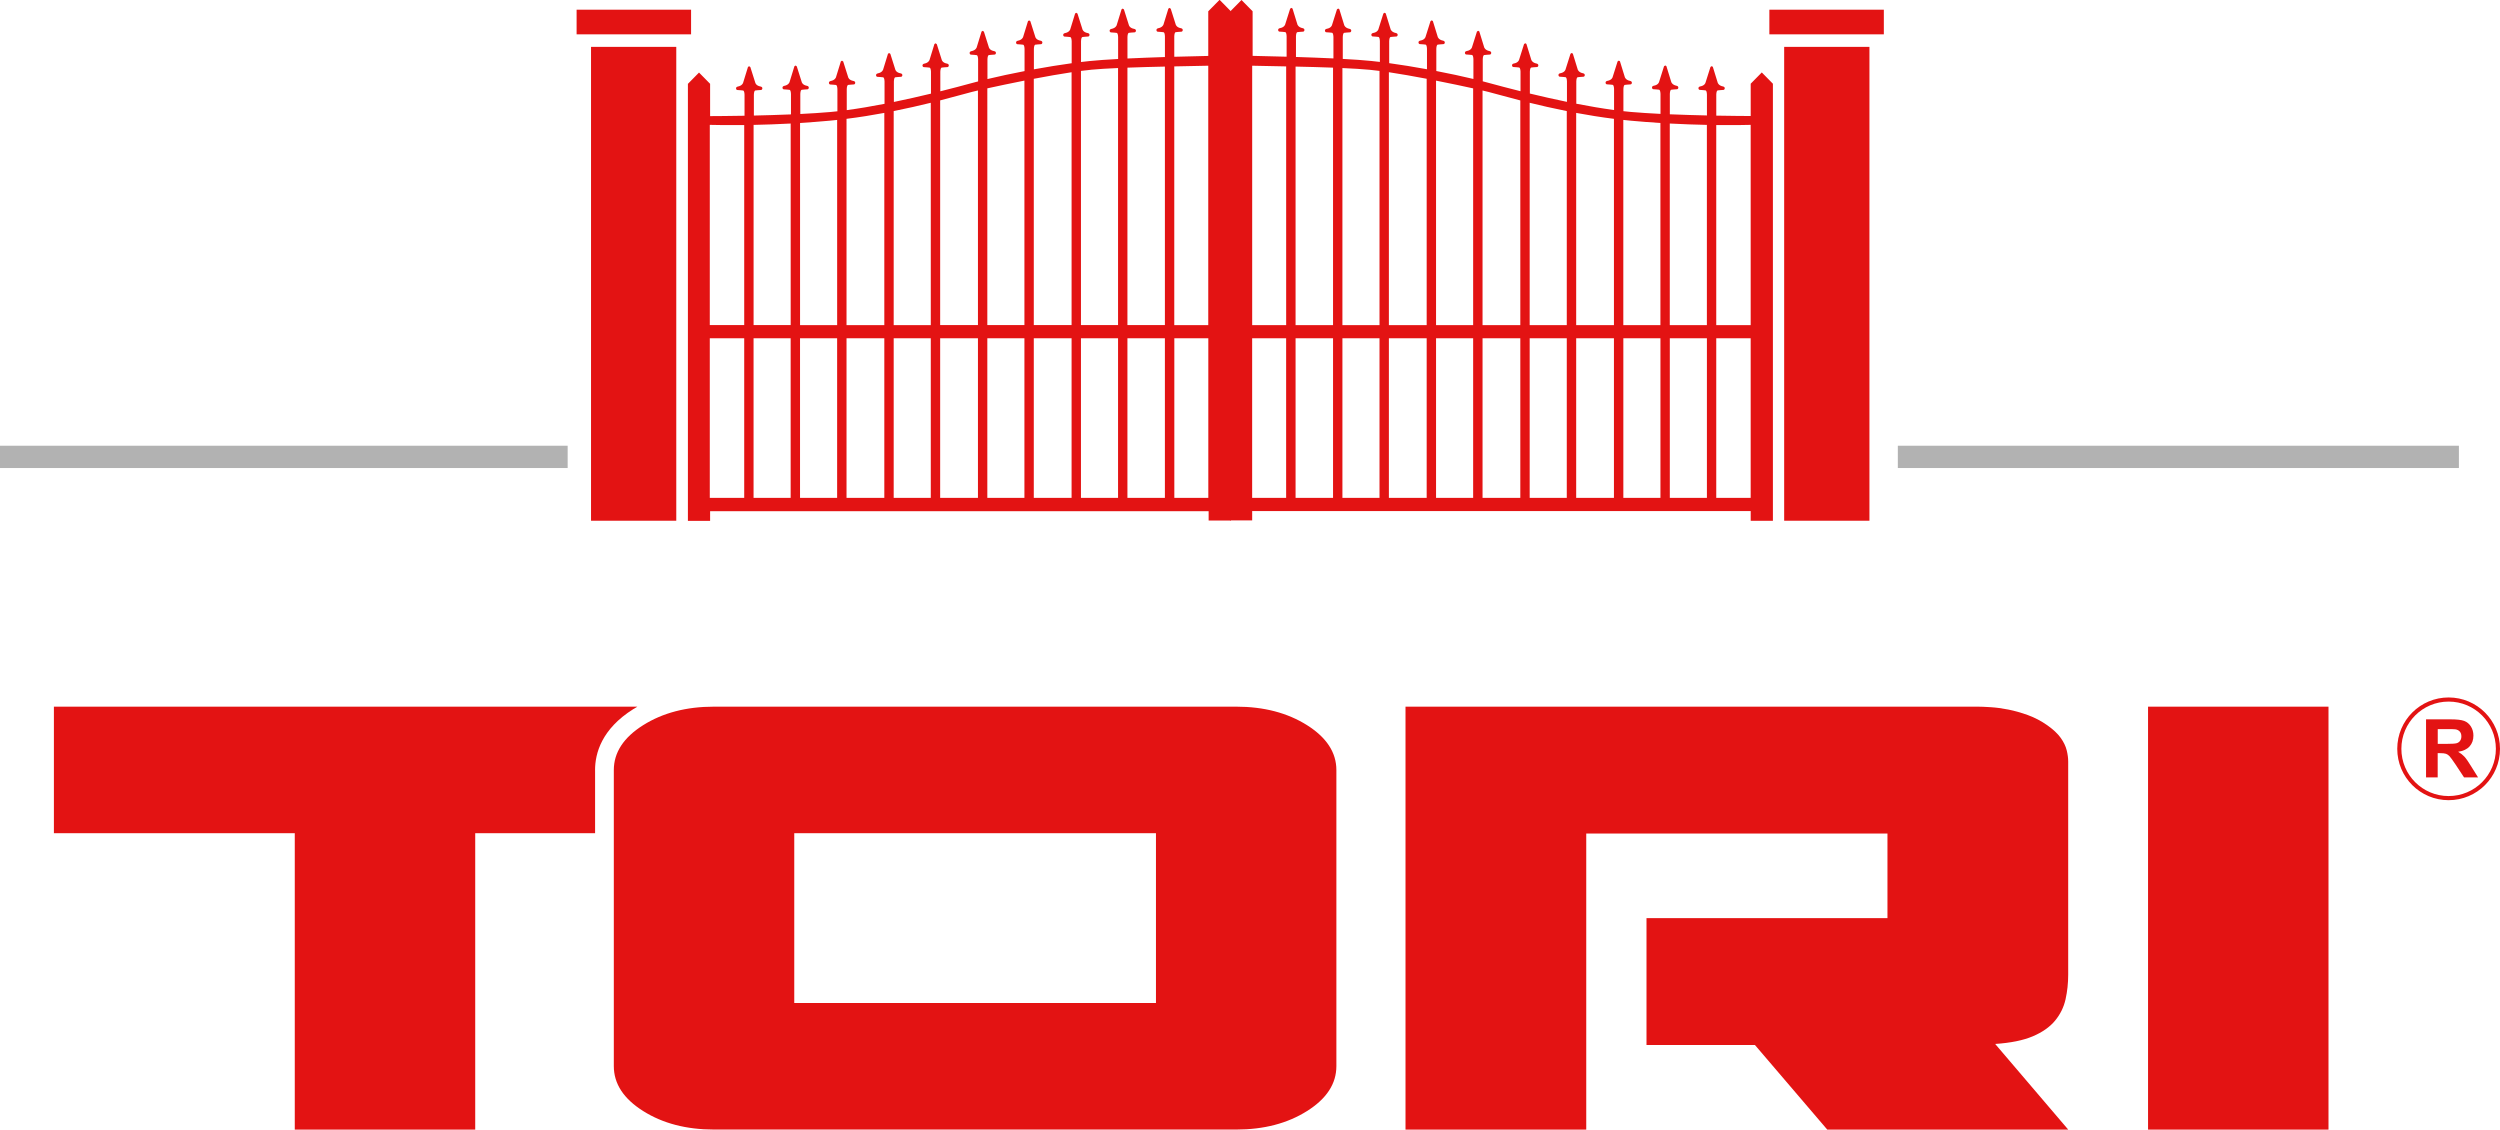 <?xml version="1.0" encoding="UTF-8"?>
<svg id="Calque_2" data-name="Calque 2" xmlns="http://www.w3.org/2000/svg" viewBox="0 0 861.34 389.18">
  <defs>
    <style>
      .cls-1 {
        fill: #e31313;
      }

      .cls-2 {
        fill: #b2b2b2;
      }

      .cls-3 {
        stroke: #e31313;
        stroke-width: 1.42px;
      }

      .cls-3, .cls-4 {
        fill: none;
      }
    </style>
  </defs>
  <g id="Calque_1-2" data-name="Calque 1">
    <rect class="cls-2" x="653.87" y="153.57" width="193.31" height="7.68"/>
    <rect class="cls-2" y="153.57" width="195.58" height="7.68"/>
    <path class="cls-1" d="m460.43,367.32c0,6.07-3.37,11.24-10.12,15.48-6.74,4.25-14.87,6.37-24.37,6.37h-179.96c-9.51,0-17.64-2.12-24.38-6.37-6.75-4.25-10.12-9.41-10.12-15.48v-102c0-6.07,3.37-11.23,10.12-15.48,6.74-4.24,14.87-6.37,24.38-6.37h179.96c9.5,0,17.63,2.13,24.37,6.37,6.74,4.25,10.12,9.41,10.12,15.48v102Zm-62.16-21.74v-58.52h-124.62v58.52h124.62Z"/>
    <path class="cls-1" d="m629.55,389.18l-24.91-29.14h-37.36v-43.72h83.02v-29.14h-103.78v102h-62.27v-145.71h197.18c1.04,0,2.51.06,4.42.18,1.9.12,3.93.39,6.09.82,2.16.43,4.41,1.06,6.75,1.91,2.33.85,4.54,2,6.62,3.46,2.08,1.46,3.63,2.91,4.67,4.37,1.04,1.45,1.73,2.88,2.07,4.28.35,1.4.52,2.7.52,3.92v73.4c0,2.92-.3,5.74-.91,8.48s-1.82,5.19-3.63,7.38c-1.82,2.19-4.37,3.98-7.65,5.37-3.29,1.4-7.61,2.28-12.97,2.64l25.17,29.51h-83.03Z"/>
    <path class="cls-1" d="m802.25,389.18h-62.17v-145.71h62.17v145.71Z"/>
    <g>
      <path class="cls-3" d="m860.63,257.99c0,9.39-7.6,16.99-16.99,16.99s-16.99-7.6-16.99-16.99,7.61-16.98,16.99-16.98,16.99,7.6,16.99,16.98Z"/>
      <path class="cls-1" d="m835.86,267.85v-20.01h8.48c2.13,0,3.68.18,4.65.54.97.36,1.74,1,2.32,1.91.58.92.87,1.97.87,3.15,0,1.5-.44,2.74-1.32,3.72-.88.98-2.19,1.6-3.94,1.85.87.51,1.58,1.07,2.15,1.68.57.61,1.33,1.69,2.28,3.25l2.44,3.91h-4.83l-2.88-4.37c-1.04-1.55-1.75-2.53-2.13-2.94-.38-.4-.79-.68-1.22-.83-.43-.15-1.11-.22-2.04-.22h-.82v8.36h-4.03Zm4.03-11.56h2.98c1.93,0,3.14-.08,3.62-.25.48-.16.86-.45,1.13-.85.27-.4.41-.9.41-1.5,0-.67-.18-1.22-.54-1.63s-.87-.68-1.52-.78c-.33-.05-1.31-.07-2.94-.07h-3.14v5.08Z"/>
    </g>
    <g>
      <rect class="cls-1" x="203.63" y="16.15" width="29.37" height="163.26"/>
      <rect class="cls-1" x="198.66" y="3.34" width="39.44" height="8.49"/>
      <g>
        <rect class="cls-4" x="340.16" y="116.55" width="12.78" height="54.99"/>
        <rect class="cls-4" x="307.9" y="116.55" width="12.78" height="54.99"/>
        <rect class="cls-4" x="323.91" y="116.55" width="13.02" height="54.99"/>
        <rect class="cls-4" x="372.42" y="116.55" width="12.78" height="54.99"/>
        <rect class="cls-4" x="356.17" y="116.55" width="13.02" height="54.99"/>
        <rect class="cls-4" x="275.64" y="116.55" width="12.78" height="54.99"/>
        <path class="cls-4" d="m416.29,112.01V22.64c-1.98.06-6.38.13-11.71.24v89.13h11.71Z"/>
        <path class="cls-4" d="m401.35,112.01V22.94c-4.16.09-8.67.21-12.91.37v88.69h12.91Z"/>
        <rect class="cls-4" x="388.44" y="116.55" width="12.91" height="54.99"/>
        <rect class="cls-4" x="291.65" y="116.55" width="13.02" height="54.99"/>
        <rect class="cls-4" x="259.63" y="116.55" width="12.78" height="54.99"/>
        <path class="cls-4" d="m369.19,112.01V24.88c-4,.6-8.55,1.41-13.02,2.26v84.86h13.02Z"/>
        <path class="cls-4" d="m272.4,112.01V42.56c-4.64.25-8.96.39-12.78.47v68.98h12.78Z"/>
        <rect class="cls-4" x="244.53" y="116.55" width="11.86" height="54.99"/>
        <rect class="cls-4" x="404.58" y="116.55" width="11.71" height="54.99"/>
        <path class="cls-4" d="m385.2,112.01V23.45c-3.57.16-6.82.35-9.34.59-1.05.1-2.2.23-3.44.39v87.58h12.78Z"/>
        <path class="cls-4" d="m256.39,112.01V43.08c-5.78.07-10.02,0-11.86-.06v68.99h11.86Z"/>
        <path class="cls-4" d="m288.42,112.01V41.32c-.85.09-1.7.18-2.56.26-3.5.33-6.92.59-10.22.79v69.64h12.78Z"/>
        <path class="cls-4" d="m336.93,112.01V31.18c-.8.19-1.47.35-1.99.48-2,.5-5.86,1.61-11.02,2.94v77.41h13.02Z"/>
        <path class="cls-4" d="m320.68,112.01V35.41c-3.79.94-8.1,1.93-12.78,2.86v73.73h12.78Z"/>
        <path class="cls-4" d="m304.67,112.01V38.9c-4.14.77-8.51,1.48-13.02,2.04v71.07h13.02Z"/>
        <path class="cls-4" d="m352.94,112.01V27.78c-4.8.95-9.32,1.9-12.78,2.67v81.56h12.78Z"/>
        <path class="cls-1" d="m420.13,0l-3.84,3.89h0v15.38c-1.79.03-6.24.13-11.71.29v-6.51h0v-.54c.07-1.59.57-1.43.57-1.43,0,0,1.4-.16,1.89-.16s.78-1.03-.14-1.19c-1.59-.28-1.82-1.28-1.82-1.28l-1.72-5.44-.42-.29h0s-.39.25-.39.25l-1.69,5.49s-.29.98-1.82,1.27c-.92.18-.64,1.2-.14,1.2s1.89.16,1.89.16c0,0,.5-.16.57,1.43v1.91h0v5.22c-4.15.13-8.66.3-12.91.5v-6.88h0v-.54c.07-1.59.57-1.43.57-1.43,0,0,1.4-.16,1.89-.16s.78-1.03-.14-1.19c-1.59-.28-1.82-1.27-1.82-1.27l-1.72-5.44-.42-.29h0s-.39.25-.39.25l-1.69,5.49s-.29.98-1.82,1.27c-.92.18-.64,1.2-.14,1.2s1.89.16,1.89.16c0,0,.5-.16.57,1.43v1.91h0v5.66c-3.8.2-7.25.44-9.87.71-.94.1-1.91.21-2.91.33v-6.65h0v-.54c.07-1.59.57-1.43.57-1.43,0,0,1.4-.16,1.89-.16s.78-1.03-.14-1.19c-1.59-.28-1.82-1.27-1.82-1.27l-1.72-5.44-.42-.29h0s-.39.25-.39.25l-1.69,5.49s-.29.98-1.82,1.27c-.92.18-.64,1.2-.14,1.2s1.89.16,1.89.16c0,0,.5-.16.57,1.43v1.91h0v5.68c-4.11.56-8.57,1.29-13.02,2.1v-6.53h0v-.54c.07-1.59.57-1.43.57-1.43,0,0,1.4-.16,1.89-.16s.78-1.03-.14-1.2c-1.59-.28-1.82-1.27-1.82-1.27l-1.72-5.44-.42-.29h0s-.39.25-.39.25l-1.69,5.49s-.29.98-1.82,1.27c-.92.18-.64,1.2-.14,1.2s1.89.16,1.89.16c0,0,.5-.16.57,1.43v1.91h0v5.76c-4.47.86-8.85,1.8-12.78,2.74v-6.3h0v-.54c.07-1.59.57-1.43.57-1.43,0,0,1.4-.16,1.89-.16s.78-1.03-.14-1.19c-1.59-.28-1.82-1.27-1.82-1.27l-1.72-5.44-.42-.29h0s-.39.25-.39.25l-1.69,5.49s-.29.98-1.82,1.27c-.92.18-.64,1.2-.14,1.2s1.89.16,1.89.16c0,0,.5-.16.57,1.43v1.91h0v5.72c-.81.21-1.6.42-2.35.62-2.91.8-6.57,1.77-10.67,2.79v-6.21h0v-.54c.07-1.59.57-1.43.57-1.43,0,0,1.4-.16,1.89-.16s.78-1.03-.14-1.2c-1.59-.28-1.82-1.27-1.82-1.27l-1.72-5.44-.42-.29h0s-.39.25-.39.25l-1.69,5.49s-.29.98-1.82,1.27c-.92.18-.64,1.2-.14,1.2s1.89.16,1.89.16c0,0,.5-.16.57,1.43v1.91h0v5.63c-4.02.97-8.36,1.96-12.78,2.87v-6.54h0v-.54c.07-1.59.57-1.43.57-1.43,0,0,1.4-.16,1.89-.16s.78-1.03-.14-1.19c-1.59-.28-1.82-1.27-1.82-1.27l-1.72-5.44-.42-.29h0s-.39.25-.39.25l-1.69,5.49s-.29.98-1.82,1.27c-.92.18-.64,1.19-.14,1.19s1.89.16,1.89.16c0,0,.5-.16.57,1.43v1.91h0v5.8c-4.4.86-8.81,1.61-13.02,2.17v-6.72h0v-.54c.07-1.59.57-1.43.57-1.43,0,0,1.4-.16,1.89-.16s.78-1.03-.14-1.19c-1.59-.28-1.82-1.27-1.82-1.27l-1.72-5.44-.42-.29h0s-.39.25-.39.25l-1.69,5.49s-.29.98-1.82,1.27c-.92.18-.64,1.2-.14,1.2s1.89.16,1.89.16c0,0,.5-.16.57,1.43v1.91h0v5.73c-.87.1-1.72.18-2.56.26-3.12.27-6.61.49-10.22.67v-6.37h0v-.54c.07-1.59.57-1.43.57-1.43,0,0,1.4-.16,1.89-.16s.78-1.03-.14-1.2c-1.59-.28-1.82-1.27-1.82-1.27l-1.72-5.44-.42-.29h0s-.39.25-.39.25l-1.69,5.49s-.29.98-1.82,1.27c-.92.18-.64,1.2-.14,1.2s1.89.16,1.89.16c0,0,.5-.16.57,1.43v1.91h0v5.13c-4.35.18-8.76.31-12.78.4v-6.68h0v-.54c.07-1.59.57-1.43.57-1.43,0,0,1.4-.16,1.89-.16s.78-1.03-.14-1.19c-1.59-.28-1.82-1.27-1.82-1.27l-1.72-5.44-.42-.29h0s-.39.25-.39.25l-1.69,5.49s-.29.98-1.82,1.27c-.92.17-.64,1.19-.14,1.19s1.89.16,1.89.16c0,0,.5-.16.57,1.43v1.91h0v5.36c-5.53.1-9.95.12-11.86.13v-11.12h.01l-3.83-3.89-3.83,3.89h0v150.58h7.65v-3.35h171.76v3.22h7.65V3.89h.02l-3.83-3.89Zm-3.84,22.64v89.37h-11.71V22.88c5.33-.11,9.73-.17,11.71-.24Zm-14.94.3v89.06h-12.91V23.31c4.25-.16,8.75-.28,12.91-.37Zm-125.71,93.6h12.78v54.99h-12.78v-54.99Zm-3.23,54.99h-12.78v-54.99h12.78v54.99Zm19.25-54.99h13.02v54.99h-13.02v-54.99Zm16.25,0h12.78v54.99h-12.78v-54.99Zm16.01,0h13.02v54.99h-13.02v-54.99Zm16.25,0h12.78v54.99h-12.78v-54.99Zm16.01,0h13.02v54.99h-13.02v-54.99Zm16.25,0h12.78v54.99h-12.78v-54.99Zm16.01,0h12.91v54.99h-12.91v-54.99Zm-12.57-92.51c2.52-.24,5.77-.43,9.34-.59v88.56h-12.78V24.43c1.24-.16,2.39-.3,3.44-.39Zm-6.67.85v87.12h-13.02V27.15c4.47-.85,9.01-1.66,13.02-2.26Zm-16.25,2.89v84.23h-12.78V30.44c3.46-.76,7.98-1.72,12.78-2.67Zm-18,3.88c.52-.13,1.19-.29,1.99-.48v80.83h-13.02V34.59c5.16-1.33,9.03-2.44,11.02-2.94Zm-14.26,3.76v76.6h-12.78V38.27c4.67-.93,8.99-1.93,12.78-2.86Zm-16.01,3.49v73.11h-13.02V40.94c4.5-.56,8.88-1.27,13.02-2.04Zm-18.81,2.68c.86-.08,1.71-.17,2.56-.26v70.69h-12.78V42.37c3.29-.21,6.72-.47,10.22-.79Zm-13.45.98v69.45h-12.78V43.03c3.81-.08,8.13-.22,12.78-.47Zm-16.01.52v68.93h-11.86V43.02c1.84.05,6.08.13,11.86.06Zm-11.86,73.47h11.86v54.99h-11.86v-54.99Zm160.05,54.99v-54.99h11.71v54.99h-11.71Z"/>
      </g>
      <rect class="cls-1" x="614.71" y="16.15" width="29.38" height="163.26"/>
      <rect class="cls-1" x="609.61" y="3.34" width="39.44" height="8.49"/>
      <g>
        <rect class="cls-4" x="494.77" y="116.55" width="12.78" height="54.99"/>
        <rect class="cls-4" x="527.03" y="116.55" width="12.78" height="54.99"/>
        <rect class="cls-4" x="510.78" y="116.55" width="13.01" height="54.99"/>
        <rect class="cls-4" x="462.51" y="116.55" width="12.78" height="54.99"/>
        <rect class="cls-4" x="478.52" y="116.55" width="13.02" height="54.99"/>
        <rect class="cls-4" x="559.3" y="116.55" width="12.78" height="54.99"/>
        <path class="cls-4" d="m431.42,112.01V22.64c1.98.06,6.38.13,11.71.24v89.13h-11.71Z"/>
        <path class="cls-4" d="m446.36,112.01V22.94c4.16.09,8.67.21,12.91.37v88.69h-12.91Z"/>
        <rect class="cls-4" x="446.36" y="116.55" width="12.91" height="54.99"/>
        <rect class="cls-4" x="543.05" y="116.55" width="13.01" height="54.99"/>
        <rect class="cls-4" x="575.31" y="116.55" width="12.78" height="54.99"/>
        <path class="cls-4" d="m478.52,112.01V24.88c4,.6,8.55,1.41,13.02,2.26v84.86h-13.02Z"/>
        <path class="cls-4" d="m575.31,112.01V42.56c4.64.25,8.96.39,12.78.47v68.98h-12.78Z"/>
        <rect class="cls-4" x="591.32" y="116.55" width="11.86" height="54.99"/>
        <rect class="cls-4" x="431.42" y="116.55" width="11.71" height="54.99"/>
        <path class="cls-4" d="m462.51,112.01V23.45c3.57.16,6.82.35,9.34.59,1.05.1,2.2.23,3.44.39v87.58h-12.78Z"/>
        <path class="cls-4" d="m591.32,112.01V43.08c5.78.07,10.01,0,11.86-.06v68.99h-11.86Z"/>
        <path class="cls-4" d="m559.3,112.01V41.32c.85.09,1.7.18,2.56.26,3.5.33,6.93.59,10.22.79v69.64h-12.78Z"/>
        <path class="cls-4" d="m510.78,112.01V31.18c.8.19,1.47.35,1.99.48,2,.5,5.86,1.61,11.02,2.94v77.41h-13.01Z"/>
        <path class="cls-4" d="m527.03,112.01V35.41c3.79.94,8.1,1.93,12.78,2.86v73.73h-12.78Z"/>
        <path class="cls-4" d="m543.05,112.01V38.9c4.14.77,8.51,1.48,13.01,2.04v71.07h-13.01Z"/>
        <path class="cls-4" d="m494.77,112.01V27.78c4.79.95,9.32,1.9,12.78,2.67v81.56h-12.78Z"/>
        <path class="cls-1" d="m423.75,3.89h.02v175.41h7.65v-3.22h171.76v3.35h7.65V28.85h0l-3.83-3.89-3.83,3.89h.01v11.12c-1.91,0-6.33-.03-11.86-.13v-5.36h0v-1.91c.07-1.59.57-1.43.57-1.43,0,0,1.4-.16,1.89-.16s.78-1.02-.14-1.19c-1.53-.29-1.82-1.27-1.82-1.27l-1.69-5.49-.39-.24h0s-.42.28-.42.28l-1.72,5.44s-.23.99-1.82,1.27c-.92.16-.64,1.19-.14,1.19s1.89.16,1.89.16c0,0,.5-.16.57,1.43v.54h0v6.68c-4.02-.09-8.42-.22-12.78-.4v-5.13h0v-1.91c.07-1.59.57-1.43.57-1.43,0,0,1.39-.16,1.89-.16s.78-1.02-.14-1.2c-1.52-.29-1.82-1.27-1.82-1.27l-1.69-5.49s-.39-.24-.39-.24h0s-.42.28-.42.28l-1.72,5.44s-.23.99-1.82,1.27c-.92.16-.64,1.2-.14,1.2s1.89.16,1.89.16c0,0,.5-.16.57,1.43v.54h0v6.37c-3.61-.18-7.1-.4-10.22-.67-.84-.07-1.69-.16-2.56-.26v-5.73h0v-1.91c.07-1.59.57-1.43.57-1.43,0,0,1.4-.16,1.89-.16s.78-1.02-.14-1.2c-1.53-.29-1.82-1.27-1.82-1.27l-1.69-5.49-.39-.24h0s-.42.28-.42.28l-1.72,5.44s-.23.99-1.82,1.27c-.92.16-.64,1.19-.14,1.19s1.89.16,1.89.16c0,0,.5-.16.57,1.43v.54h0v6.72c-4.2-.56-8.61-1.31-13.01-2.17v-5.8h0v-1.91c.07-1.59.57-1.43.57-1.43,0,0,1.39-.16,1.89-.16s.78-1.02-.14-1.19c-1.53-.29-1.82-1.27-1.82-1.27l-1.69-5.49-.39-.24h0s-.42.28-.42.28l-1.72,5.44s-.23.99-1.82,1.27c-.92.16-.64,1.19-.14,1.19s1.89.16,1.89.16c0,0,.5-.16.57,1.43v.54h0v6.54c-4.42-.91-8.76-1.9-12.78-2.87v-5.63h0v-1.91c.07-1.59.57-1.43.57-1.43,0,0,1.4-.16,1.89-.16s.78-1.02-.14-1.2c-1.53-.29-1.82-1.27-1.82-1.27l-1.69-5.49s-.39-.24-.39-.24h0s-.42.28-.42.28l-1.72,5.44s-.23.99-1.82,1.27c-.92.16-.64,1.2-.14,1.2s1.89.16,1.89.16c0,0,.5-.16.57,1.43v.54h0v6.21c-4.1-1.02-7.76-2-10.67-2.79-.75-.21-1.54-.41-2.34-.62v-5.72h0v-1.91c.07-1.59.57-1.43.57-1.43,0,0,1.4-.16,1.89-.16s.78-1.02-.14-1.2c-1.53-.29-1.82-1.27-1.82-1.27l-1.69-5.49-.39-.24h0s-.42.28-.42.28l-1.72,5.44s-.23.99-1.82,1.27c-.92.16-.64,1.19-.14,1.19s1.89.16,1.89.16c0,0,.5-.16.57,1.43v.54h0v6.3c-3.93-.94-8.31-1.88-12.78-2.74v-5.76h0v-1.91c.07-1.59.57-1.43.57-1.43,0,0,1.39-.16,1.89-.16s.78-1.02-.14-1.2c-1.53-.29-1.82-1.27-1.82-1.27l-1.69-5.49-.39-.24h0s-.42.28-.42.28l-1.72,5.44s-.23.99-1.82,1.27c-.92.16-.64,1.2-.14,1.2s1.89.16,1.89.16c0,0,.5-.16.57,1.43v.54h0v6.53c-4.45-.81-8.9-1.54-13.02-2.1v-5.68h0v-1.91c.07-1.59.57-1.43.57-1.43,0,0,1.39-.16,1.89-.16s.78-1.02-.14-1.2c-1.52-.29-1.82-1.27-1.82-1.27l-1.69-5.49-.39-.24h0s-.42.28-.42.28l-1.72,5.44s-.23.99-1.82,1.27c-.92.16-.64,1.19-.14,1.19s1.9.16,1.9.16c0,0,.5-.16.57,1.43v.54h0v6.65c-1-.12-1.97-.23-2.91-.33-2.62-.27-6.07-.51-9.87-.71v-5.66h0v-1.91c.07-1.59.57-1.43.57-1.43,0,0,1.4-.16,1.89-.16s.78-1.02-.14-1.2c-1.53-.29-1.82-1.27-1.82-1.27l-1.69-5.49-.39-.24h0s-.42.28-.42.28l-1.72,5.44s-.23.99-1.82,1.27c-.92.16-.64,1.19-.14,1.19s1.89.16,1.89.16c0,0,.5-.16.57,1.43v.54h0v6.88c-4.26-.2-8.76-.37-12.91-.5v-5.22h0v-1.91c.07-1.59.57-1.43.57-1.43,0,0,1.4-.16,1.89-.16s.78-1.02-.14-1.2c-1.53-.29-1.82-1.27-1.82-1.27l-1.69-5.49s-.39-.24-.39-.24h0s-.42.28-.42.28l-1.72,5.44s-.23.99-1.82,1.28c-.92.16-.64,1.19-.14,1.19s1.89.16,1.89.16c0,0,.5-.16.57,1.43v.54h0v6.51c-5.47-.16-9.92-.25-11.71-.29V3.89h0l-3.83-3.89-3.83,3.89Zm19.38,18.99v89.13h-11.71V22.64c1.98.06,6.38.13,11.71.24Zm16.15.44v88.69h-12.91V22.94c4.16.09,8.67.21,12.91.37Zm112.8,148.22h-12.78v-54.99h12.78v54.99Zm3.23-54.99h12.78v54.99h-12.78v-54.99Zm-19.25,54.99h-13.01v-54.99h13.01v54.99Zm-16.25,0h-12.78v-54.99h12.78v54.99Zm-16.01,0h-13.01v-54.99h13.01v54.99Zm-16.25,0h-12.78v-54.99h12.78v54.99Zm-16.01,0h-13.02v-54.99h13.02v54.99Zm-16.25,0h-12.78v-54.99h12.78v54.99Zm-16.01,0h-12.91v-54.99h12.91v54.99Zm16.01-147.11v87.58h-12.78V23.45c3.57.16,6.82.35,9.34.59,1.05.1,2.2.23,3.44.39Zm16.25,2.72v84.86h-13.02V24.88c4,.6,8.55,1.41,13.02,2.26Zm16.01,3.3v81.56h-12.78V27.78c4.79.95,9.32,1.9,12.78,2.67Zm16.25,4.15v77.41h-13.01V31.18c.8.19,1.47.35,1.99.48,2,.5,5.86,1.61,11.02,2.94Zm16.01,3.68v73.73h-12.78V35.41c3.79.94,8.1,1.93,12.78,2.86Zm16.25,2.66v71.07h-13.01V38.9c4.14.77,8.51,1.48,13.01,2.04Zm16.01,1.43v69.64h-12.78V41.32c.85.09,1.7.18,2.56.26,3.5.33,6.93.59,10.22.79Zm16.01.66v68.98h-12.78V42.56c4.64.25,8.96.39,12.78.47Zm15.09,0v68.99h-11.86V43.08c5.78.07,10.01,0,11.86-.06Zm0,128.51h-11.86v-54.99h11.86v54.99Zm-171.76,0v-54.99h11.71v54.99h-11.71Z"/>
      </g>
    </g>
    <path class="cls-1" d="m205.02,265.32c0-5.8,2.28-14.15,13.15-20.99.47-.3.95-.58,1.43-.86H18.57v43.59h82.99v102.12h62.17v-102.12h41.3v-21.74Z"/>
  </g>
</svg>